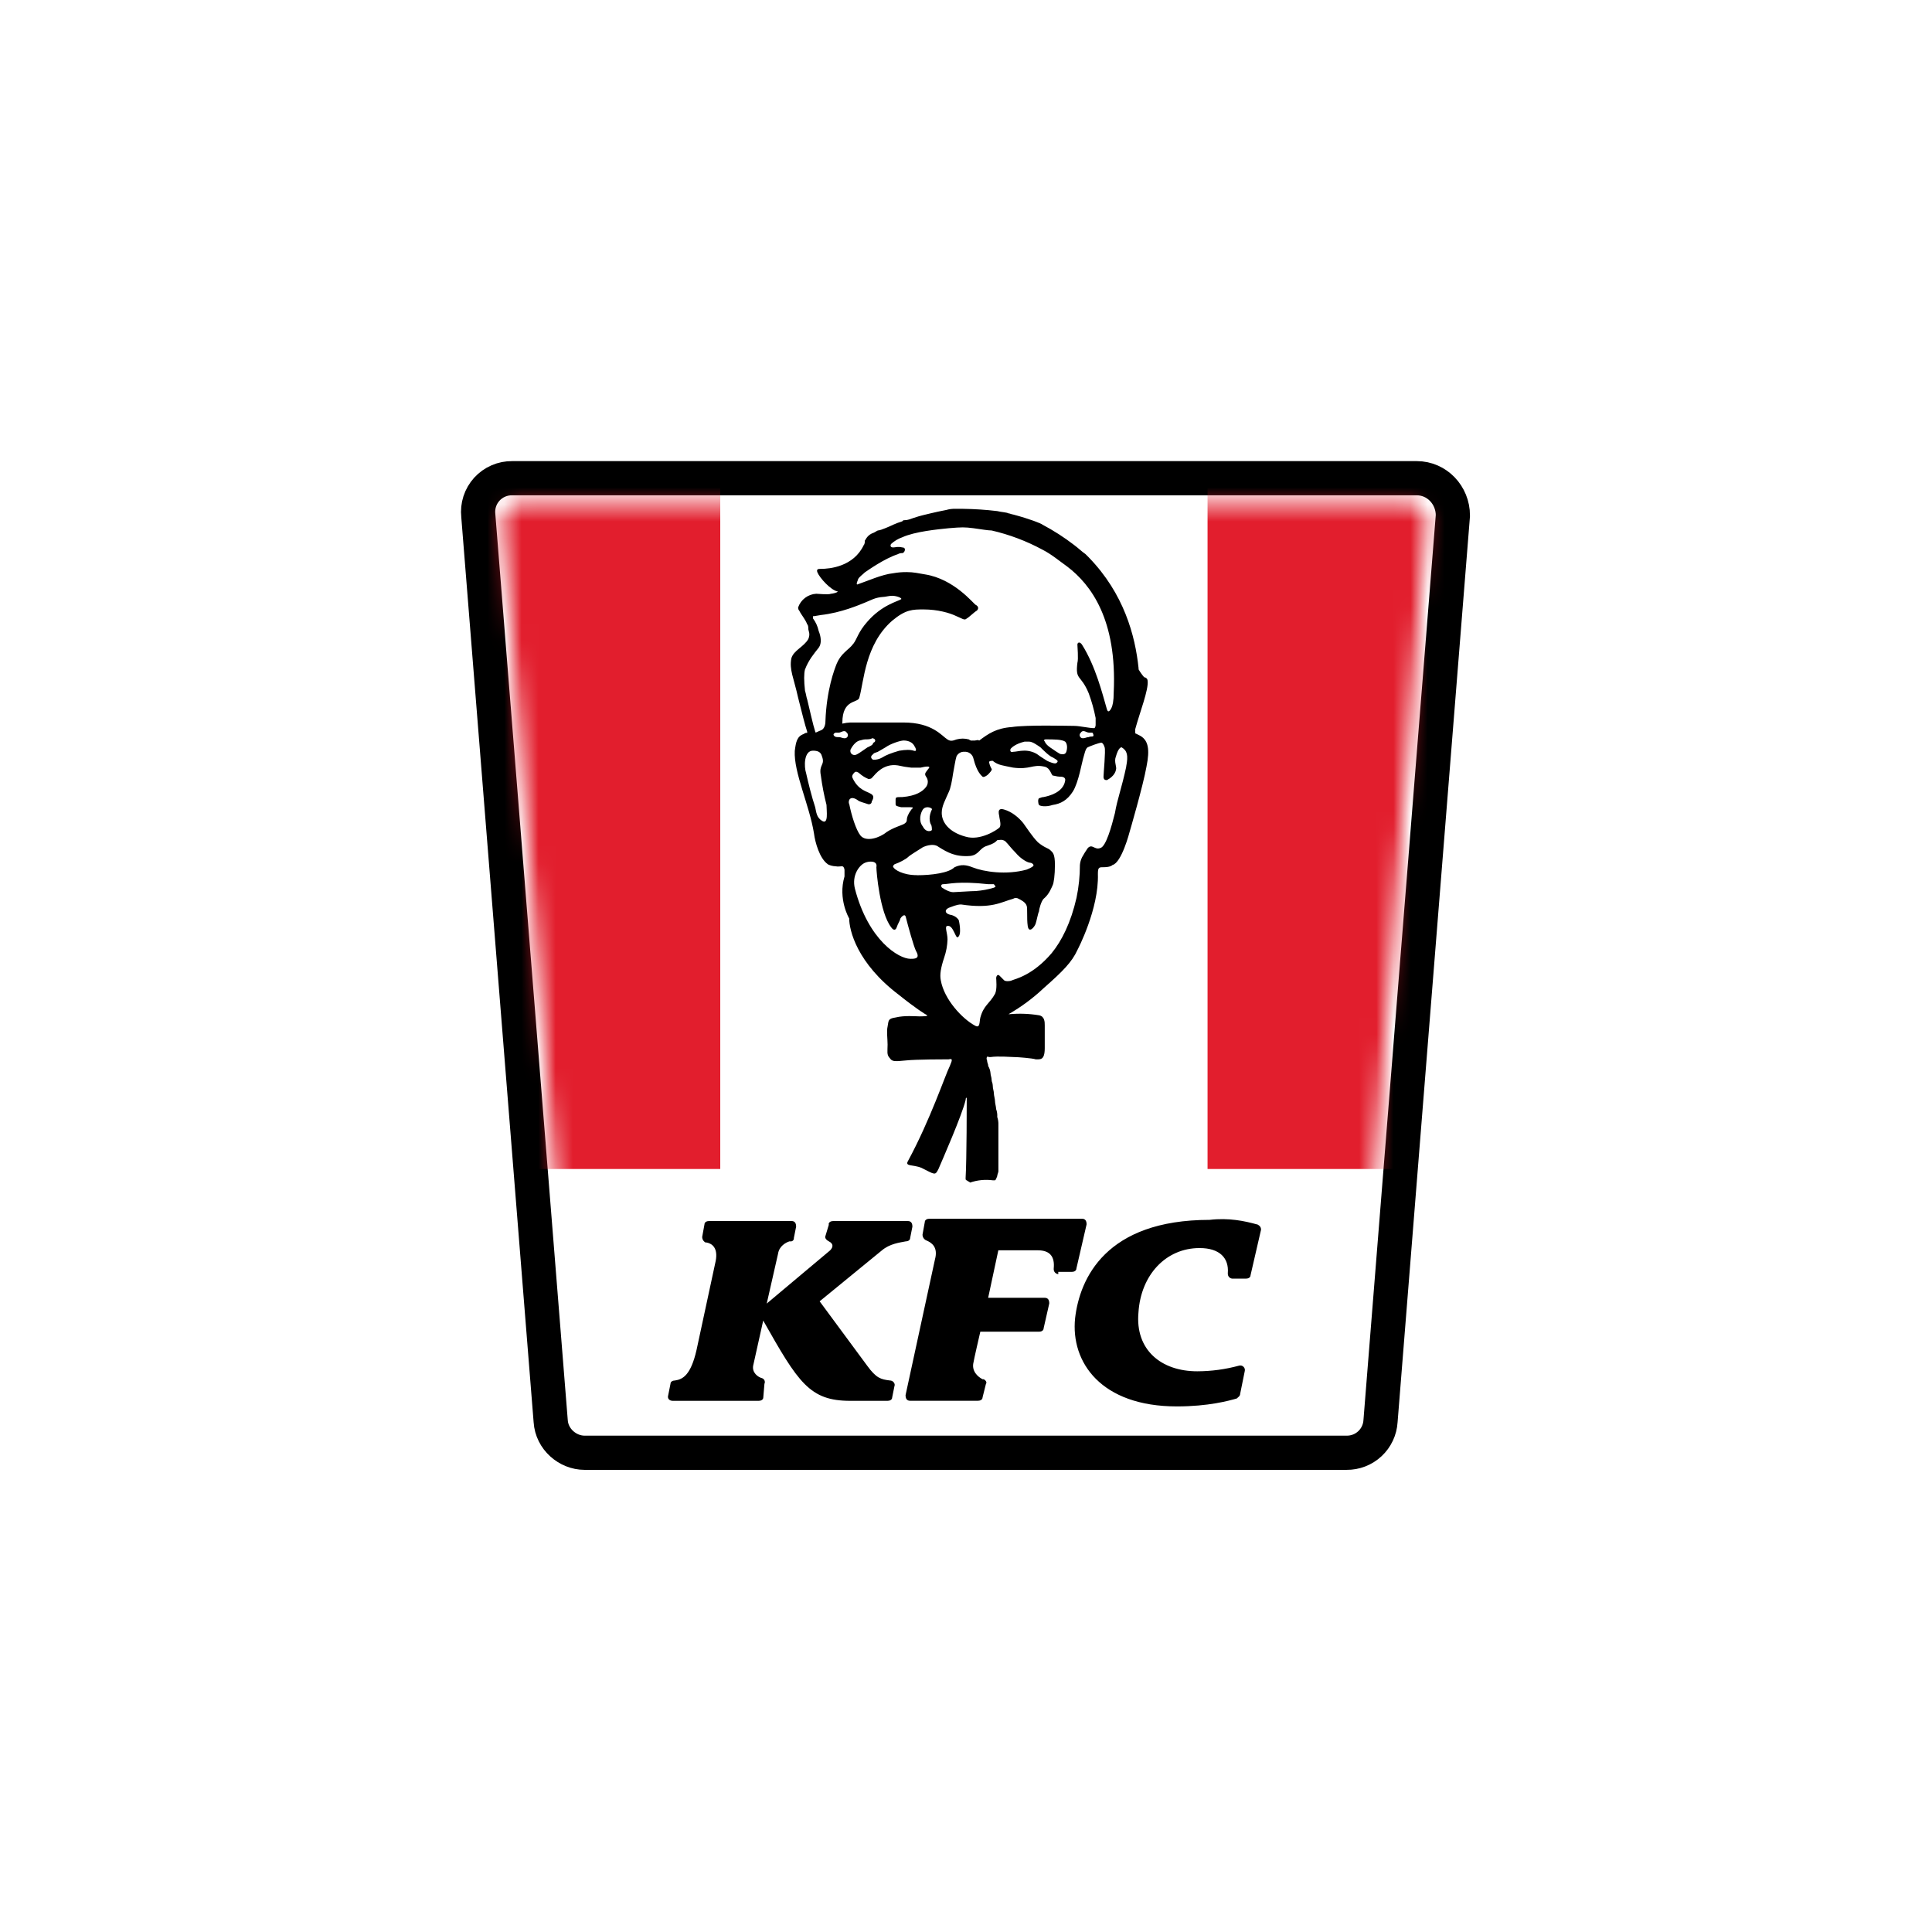 <?xml version="1.0" encoding="UTF-8"?> <svg xmlns="http://www.w3.org/2000/svg" width="113" height="113" viewBox="0 0 113 113" fill="none"><path d="M82.861 27.97H29.959C29.68 27.966 29.404 28.021 29.148 28.132C28.892 28.243 28.662 28.407 28.474 28.613C28.287 28.82 28.145 29.064 28.059 29.329C27.973 29.595 27.945 29.875 27.975 30.152L32.209 83.118C32.275 84.176 33.201 84.97 34.193 84.97H78.761C79.266 84.975 79.754 84.786 80.123 84.441C80.493 84.097 80.715 83.623 80.745 83.118L84.977 30.152C84.977 28.962 84.051 27.97 82.861 27.97Z" stroke="black" stroke-width="2" stroke-miterlimit="10"></path><mask id="mask0_1_2580" style="mask-type:luminance" maskUnits="userSpaceOnUse" x="29" y="29" width="55" height="55"><path d="M30.424 29.491C29.828 29.491 29.432 29.954 29.432 30.549L33.594 82.921C33.594 83.251 33.862 83.45 34.189 83.45H78.632C78.963 83.45 79.161 83.251 79.227 82.921L83.393 30.55C83.459 29.955 82.996 29.492 82.401 29.492L30.424 29.491Z" fill="white"></path></mask><g mask="url(#mask0_1_2580)"><path d="M42.127 28.367H27.911V68.373H42.127V28.367Z" fill="#E21E2D"></path></g><mask id="mask1_1_2580" style="mask-type:luminance" maskUnits="userSpaceOnUse" x="29" y="29" width="55" height="55"><path d="M30.424 29.491C29.828 29.491 29.432 29.954 29.432 30.549L33.594 82.921C33.594 83.251 33.862 83.45 34.189 83.45H78.632C78.963 83.45 79.161 83.251 79.227 82.921L83.393 30.55C83.459 29.955 82.996 29.492 82.401 29.492L30.424 29.491Z" fill="white"></path></mask><g mask="url(#mask1_1_2580)"><path d="M84.845 28.367H70.628V68.373H84.845V28.367Z" fill="#E21E2D"></path></g><path d="M49.666 53.693C49.666 54.42 50.129 56.338 52.575 58.189C53.567 58.983 54.095 59.313 54.229 59.38C54.295 59.446 53.898 59.446 53.766 59.446C53.567 59.446 52.906 59.38 52.377 59.512C51.914 59.578 51.98 59.71 51.914 60.041C51.848 60.309 51.914 60.768 51.914 61.099C51.914 61.496 51.848 61.694 52.047 61.892C52.179 62.091 52.315 62.091 52.972 62.025C53.567 61.959 55.287 61.959 55.485 61.959C55.753 61.892 55.684 62.025 55.551 62.355C55.283 62.884 54.427 65.463 53.105 67.91C52.906 68.241 53.435 68.108 53.898 68.307C54.691 68.704 54.691 68.77 54.89 68.373C55.088 67.91 56.279 65.199 56.477 64.339C56.477 64.207 56.543 64.141 56.543 64.273C56.543 64.405 56.543 67.847 56.477 68.902C56.477 68.968 56.477 69.034 56.543 69.034C56.609 69.1 56.675 69.1 56.742 69.166C57.166 69.021 57.619 68.976 58.064 69.034H58.196L58.262 68.968C58.262 68.902 58.328 68.836 58.328 68.77C58.328 68.704 58.395 68.571 58.395 68.502V65.794C58.401 65.637 58.379 65.48 58.328 65.331C58.339 65.174 58.317 65.016 58.262 64.868C58.262 64.736 58.196 64.537 58.196 64.405C58.196 64.273 58.13 64.075 58.13 63.942C58.13 63.81 58.064 63.674 58.064 63.48C58.064 63.347 57.998 63.281 57.998 63.149C57.998 63.017 57.932 62.881 57.932 62.752C57.918 62.612 57.873 62.476 57.8 62.355C57.8 62.223 57.733 62.157 57.733 62.025C57.733 62.025 57.667 61.892 57.733 61.826C57.733 61.76 57.8 61.826 57.866 61.826H57.932C58.395 61.76 59.122 61.826 59.32 61.826C59.519 61.826 60.379 61.892 60.577 61.959C60.845 61.959 61.106 62.025 61.106 61.297V60.239V60.044V59.978C61.106 59.78 61.106 59.449 60.775 59.383C60.207 59.289 59.63 59.267 59.056 59.317H58.99C59.731 58.894 60.419 58.384 61.04 57.798C62.164 56.806 62.693 56.279 63.024 55.55C63.024 55.55 64.28 53.169 64.214 51.119C64.214 50.722 64.28 50.722 64.544 50.722C64.611 50.722 64.941 50.722 65.073 50.59C65.603 50.458 66.065 48.672 66.065 48.672C66.065 48.672 66.859 45.961 67.057 44.837C67.256 43.845 67.189 43.25 66.594 42.986L66.462 42.919C66.396 42.919 66.396 42.853 66.396 42.788V42.656C66.664 41.664 67.19 40.341 67.123 39.812C67.12 39.761 67.099 39.712 67.062 39.675C67.025 39.639 66.977 39.617 66.925 39.614C66.799 39.471 66.689 39.316 66.594 39.151V39.085C66.396 37.167 65.735 34.721 63.685 32.605L63.486 32.406C63.288 32.274 63.09 32.075 62.825 31.877C62.243 31.429 61.623 31.03 60.974 30.687C60.907 30.621 60.246 30.356 59.254 30.092C59.188 30.092 59.056 30.026 58.986 30.026C58.854 29.959 58.59 29.959 58.325 29.893C57.666 29.814 57.004 29.77 56.341 29.761H55.878C55.7 29.754 55.521 29.776 55.349 29.827C55.019 29.893 54.688 29.959 54.423 30.026C54.159 30.092 53.828 30.158 53.432 30.294C53.233 30.36 53.101 30.426 52.903 30.426C52.836 30.426 52.836 30.426 52.77 30.492C52.59 30.547 52.413 30.613 52.241 30.69C52.109 30.756 51.514 31.021 51.382 31.021C51.316 31.021 51.249 31.087 51.114 31.153C50.717 31.285 50.651 31.55 50.584 31.616C50.584 31.682 50.584 31.814 50.518 31.884C49.923 33.141 48.535 33.273 48.006 33.273C47.873 33.273 47.737 33.273 47.807 33.471C47.939 33.802 48.601 34.529 48.998 34.595C48.998 34.662 48.667 34.728 48.601 34.728C48.468 34.794 47.807 34.728 47.741 34.728C47.506 34.741 47.28 34.823 47.092 34.964C46.904 35.105 46.761 35.299 46.683 35.521C46.679 35.557 46.682 35.594 46.694 35.628C46.705 35.662 46.724 35.694 46.749 35.72C46.881 35.988 47.08 36.182 47.212 36.513C47.278 36.579 47.278 36.712 47.278 36.781C47.278 36.913 47.41 37.049 47.278 37.376C47.01 37.839 46.419 38.038 46.286 38.501C46.154 39.162 46.419 39.625 46.683 40.815C46.881 41.608 47.08 42.402 47.212 42.799V42.864C47.176 42.859 47.14 42.863 47.105 42.875C47.071 42.886 47.04 42.905 47.014 42.93C46.617 43.062 46.551 43.393 46.485 43.922C46.419 45.178 47.344 47.096 47.609 48.748C47.675 49.276 47.939 50.202 48.402 50.535C48.468 50.601 48.733 50.667 48.865 50.667C49.196 50.733 49.328 50.535 49.394 50.865V51.262C48.998 52.585 49.662 53.709 49.662 53.709M50.191 33.871C50.258 33.739 50.459 33.603 50.588 33.474C50.786 33.342 51.712 32.68 52.506 32.416C52.587 32.369 52.68 32.346 52.774 32.35C52.906 32.35 53.042 32.019 52.774 32.019C52.506 31.953 52.377 32.019 52.245 32.019C52.113 32.019 52.047 31.953 52.113 31.821C52.304 31.645 52.529 31.51 52.774 31.424C53.501 31.093 54.824 30.961 55.485 30.895C56.279 30.829 56.411 30.829 56.94 30.895C57.403 30.961 57.8 31.027 57.998 31.027C59.036 31.266 60.037 31.644 60.974 32.151C61.503 32.419 61.965 32.813 62.428 33.143C63.817 34.201 65.338 36.251 65.14 40.483C65.14 41.012 65.073 41.277 65.007 41.409C64.941 41.541 64.809 41.74 64.739 41.475C64.471 40.55 64.078 38.962 63.285 37.706C63.152 37.508 63.016 37.574 63.016 37.706C63.016 37.772 63.083 38.566 63.016 38.764C62.884 39.822 63.215 39.425 63.678 40.551C63.851 41.02 63.986 41.503 64.082 41.994V42.39C64.085 42.462 64.061 42.533 64.016 42.589C63.685 42.589 63.156 42.456 62.825 42.456C62.495 42.456 60.048 42.39 59.188 42.523C58.262 42.589 57.8 42.919 57.27 43.315C57.204 43.249 57.072 43.315 57.002 43.315H56.87C56.834 43.32 56.798 43.316 56.764 43.305C56.729 43.293 56.698 43.274 56.672 43.249C56.434 43.183 56.182 43.183 55.944 43.249C55.746 43.315 55.614 43.381 55.415 43.249C55.085 43.051 54.556 42.258 52.836 42.258H49.732C49.576 42.265 49.421 42.287 49.269 42.324V42.258C49.269 40.87 50.195 41.134 50.261 40.803C50.529 39.877 50.592 37.695 52.179 36.307C52.972 35.645 53.369 35.645 54.03 35.645C54.824 35.645 55.549 35.844 55.948 36.042C56.279 36.174 56.411 36.31 56.543 36.174C56.675 36.108 57.006 35.778 57.138 35.712C57.27 35.579 57.204 35.444 57.072 35.381C56.94 35.318 55.816 33.862 54.096 33.594C53.7 33.528 53.435 33.461 53.038 33.461C52.772 33.458 52.507 33.48 52.245 33.528C51.584 33.594 50.726 33.99 50.129 34.189C50.063 34.123 50.195 33.921 50.195 33.858M63.949 43.046C63.883 43.112 63.817 43.046 63.681 43.112C63.549 43.112 63.483 43.178 63.351 43.178C63.311 43.182 63.271 43.173 63.236 43.153C63.202 43.132 63.176 43.1 63.161 43.063C63.146 43.026 63.143 42.985 63.154 42.946C63.164 42.908 63.187 42.873 63.218 42.849C63.351 42.65 63.549 42.849 63.681 42.849H63.888C63.913 42.875 63.932 42.906 63.943 42.94C63.955 42.974 63.958 43.011 63.954 43.046M61.507 43.774C61.507 43.774 61.176 43.575 61.11 43.377C61.044 43.311 61.044 43.245 61.176 43.245C61.639 43.245 62.102 43.245 62.301 43.377C62.433 43.509 62.433 43.774 62.367 43.972C62.301 44.17 62.099 44.104 62.036 44.104C61.974 44.104 61.507 43.774 61.507 43.774ZM61.775 44.633C61.709 44.7 61.378 44.567 61.246 44.501C61.048 44.369 60.916 44.303 60.651 44.104C60.412 43.961 60.136 43.892 59.858 43.906C59.659 43.906 59.395 43.972 59.262 43.972C59.064 44.038 59.064 43.84 59.13 43.774C59.196 43.708 59.398 43.506 59.924 43.377H60.192C60.39 43.377 60.655 43.575 60.853 43.708C61.051 43.906 61.382 44.237 61.58 44.303C61.779 44.435 61.977 44.501 61.779 44.633M54.439 48.208C54.505 48.274 54.505 48.476 54.505 48.538C54.505 48.601 54.174 48.737 53.976 48.34C53.708 48.009 53.843 47.547 53.976 47.348C54.174 47.08 54.571 47.282 54.505 47.348C54.306 47.745 54.373 48.075 54.439 48.208ZM51.066 44.108C51.132 44.042 51.132 44.042 51.334 43.976C51.467 43.91 51.665 43.777 51.797 43.708C52.065 43.509 52.657 43.311 52.855 43.311C53.054 43.311 53.318 43.377 53.45 43.579C53.583 43.781 53.649 43.976 53.45 43.91C53.252 43.843 52.987 43.843 52.591 43.91C52.128 44.042 51.797 44.174 51.599 44.306C51.438 44.398 51.255 44.444 51.07 44.438C51.07 44.438 50.802 44.306 51.07 44.108M50.739 43.711C50.541 43.843 50.276 44.042 50.144 44.108C49.946 44.24 49.681 44.108 49.747 43.84C49.813 43.708 50.015 43.377 50.276 43.311C50.342 43.311 50.475 43.245 50.607 43.245C50.739 43.245 50.938 43.245 51.004 43.178C51.202 43.178 51.272 43.377 51.07 43.447C51.07 43.579 50.871 43.645 50.739 43.715M47.088 39.146C47.286 38.617 47.617 38.22 47.881 37.889C48.08 37.621 48.014 37.228 47.881 36.897C47.825 36.634 47.712 36.386 47.551 36.17V36.038H47.617L48.014 35.972C49.204 35.839 50.262 35.376 50.593 35.244C50.725 35.178 50.923 35.112 51.056 35.046C51.246 34.971 51.447 34.926 51.651 34.914C51.783 34.914 51.981 34.847 52.18 34.847C52.448 34.847 52.775 34.98 52.709 35.046C52.51 35.178 51.584 35.376 50.725 36.368C50.196 36.964 50.13 37.36 49.931 37.625C49.733 37.889 49.601 37.955 49.402 38.154C49.202 38.338 49.044 38.564 48.939 38.815C48.807 39.146 48.344 40.334 48.278 42.188C48.278 42.386 48.212 42.65 48.01 42.717C47.812 42.783 47.679 42.914 47.679 42.783C47.547 42.386 47.349 41.46 47.217 40.931C47.15 40.733 47.15 40.6 47.084 40.402C47.018 39.807 47.018 39.41 47.084 39.146M48.076 48.006C47.745 47.807 47.745 47.477 47.679 47.212C47.481 46.617 47.283 45.824 47.15 45.228C47.018 44.832 47.018 43.906 47.547 43.906C47.815 43.906 48.01 43.972 48.076 44.237C48.275 44.766 47.878 44.7 48.01 45.361C48.086 45.94 48.197 46.514 48.341 47.08C48.341 47.411 48.473 48.27 48.073 48.006M49.395 43.18C49.263 43.18 49.197 43.114 49.065 43.114C48.932 43.114 48.866 43.114 48.796 43.048C48.727 42.982 48.73 42.916 48.862 42.851H49.061C49.193 42.851 49.392 42.652 49.524 42.851C49.555 42.875 49.578 42.91 49.588 42.948C49.599 42.987 49.596 43.028 49.581 43.065C49.567 43.102 49.54 43.134 49.506 43.154C49.471 43.175 49.431 43.184 49.392 43.18M49.66 47.016C49.593 46.817 49.726 46.487 50.189 46.817C50.255 46.883 50.519 46.95 50.718 47.016C50.85 47.082 50.986 47.016 50.986 46.883C51.052 46.751 51.184 46.553 50.92 46.42C50.721 46.288 50.192 46.222 49.862 45.495C49.795 45.362 49.928 45.227 49.994 45.164C50.06 45.102 50.192 45.164 50.262 45.23C50.418 45.37 50.597 45.482 50.791 45.561C50.989 45.561 50.989 45.495 51.059 45.429C51.191 45.296 51.654 44.635 52.514 44.767C52.775 44.828 53.04 44.872 53.307 44.9H53.836C54.104 44.834 54.498 44.767 54.299 44.966C54.167 45.164 54.031 45.234 54.167 45.429C54.231 45.514 54.266 45.619 54.266 45.726C54.266 45.834 54.231 45.938 54.167 46.024C53.969 46.292 53.572 46.553 52.778 46.619C52.382 46.619 52.382 46.619 52.382 46.817V47.016C52.382 47.148 52.448 47.148 52.712 47.214H53.241C53.307 47.214 53.44 47.214 53.373 47.28L53.307 47.346C53.109 47.614 53.039 47.809 53.039 47.941C53.039 48.074 52.973 48.14 52.841 48.209C52.709 48.276 52.246 48.408 51.849 48.672C51.452 49.003 50.659 49.268 50.33 48.871C50.062 48.54 49.801 47.681 49.669 47.019M53.243 56.079C52.582 56.079 50.796 55.021 50.003 51.979C49.804 51.185 50.271 50.59 50.598 50.46C50.703 50.417 50.815 50.394 50.929 50.394C50.995 50.394 51.325 50.394 51.259 50.724C51.259 50.992 51.458 53.369 52.119 54.229C52.251 54.427 52.387 54.427 52.45 54.229C52.512 54.031 52.648 53.832 52.648 53.766C52.648 53.7 52.916 53.369 52.978 53.634C53.111 54.163 53.441 55.353 53.574 55.618C53.842 56.08 53.508 56.08 53.243 56.08M53.64 51.187C52.78 51.187 52.317 50.856 52.251 50.724C52.185 50.658 52.317 50.526 52.383 50.526C52.582 50.46 52.978 50.258 53.111 50.129C53.243 50 53.706 49.732 53.904 49.6C53.97 49.534 54.566 49.269 54.896 49.534C55.425 49.864 55.888 50.129 56.748 50.063C57.277 49.997 57.277 49.6 57.74 49.468C58.136 49.336 58.203 49.269 58.335 49.137C58.467 49.137 58.603 49.071 58.798 49.203C58.996 49.402 59.128 49.6 59.393 49.864C59.724 50.261 60.12 50.46 60.252 50.46C60.294 50.463 60.334 50.477 60.369 50.5C60.404 50.523 60.432 50.555 60.451 50.592C60.451 50.658 60.385 50.724 60.054 50.86C58.864 51.191 57.541 50.992 56.88 50.728C56.549 50.596 56.219 50.529 55.822 50.728C55.491 51.058 54.499 51.191 53.64 51.191M58.136 51.918C57.792 52.022 57.437 52.088 57.078 52.116C56.81 52.116 55.888 52.182 55.756 52.182C55.557 52.182 55.293 52.05 55.095 51.914C55.028 51.848 55.028 51.716 55.161 51.716C55.491 51.716 56.02 51.518 57.806 51.716H58.136C58.136 51.782 58.335 51.848 58.136 51.914M65.873 44.839C65.605 46.095 65.344 46.757 65.212 47.55C65.014 48.344 64.683 49.534 64.352 49.6C64.022 49.732 63.889 49.332 63.625 49.6C63.506 49.771 63.395 49.947 63.294 50.129C63.22 50.273 63.175 50.43 63.162 50.592C63.163 51.236 63.096 51.879 62.964 52.51C62.633 53.964 62.104 55.022 61.509 55.75C60.385 57.072 59.327 57.269 59.194 57.337C59.062 57.405 58.798 57.403 58.731 57.337L58.464 57.069C58.331 56.937 58.265 57.135 58.265 57.201C58.265 57.267 58.331 57.862 58.199 58.127C57.868 58.722 57.538 58.788 57.339 59.516C57.273 59.784 57.339 60.177 57.009 59.978C56.281 59.582 55.221 58.459 55.025 57.333C54.959 57.003 55.025 56.606 55.223 56.011C55.341 55.669 55.407 55.312 55.419 54.951C55.419 54.554 55.221 54.157 55.419 54.157C55.75 54.091 55.882 54.885 56.014 54.819C56.282 54.686 56.08 53.827 56.08 53.827C56.08 53.827 55.948 53.559 55.551 53.496C55.283 53.43 55.221 53.228 55.485 53.099C55.684 53.033 55.948 52.901 56.212 52.901C58 53.169 58.527 52.769 59.251 52.57C59.3 52.538 59.357 52.521 59.416 52.521C59.475 52.521 59.532 52.538 59.581 52.57C59.714 52.636 59.978 52.769 60.044 52.967C60.11 53.099 60.044 53.694 60.11 54.157C60.176 54.62 60.507 54.224 60.573 54.025C60.639 53.827 60.706 53.43 60.772 53.298C60.772 53.166 60.904 52.703 61.04 52.57C61.37 52.302 61.503 51.909 61.569 51.777C61.635 51.645 61.701 51.182 61.701 50.587C61.701 49.925 61.569 49.859 61.433 49.727C61.297 49.595 61.102 49.595 60.706 49.264C60.375 48.933 60.044 48.404 59.846 48.14C59.578 47.809 59.185 47.479 58.722 47.346C58.259 47.214 58.454 47.677 58.454 47.809C58.454 47.875 58.586 48.272 58.454 48.404C58.321 48.537 57.33 49.198 56.47 48.933C55.478 48.665 55.081 48.074 55.081 47.545C55.081 47.148 55.279 46.817 55.478 46.354C55.61 46.086 55.676 45.693 55.746 45.23C55.812 44.9 55.878 44.437 55.944 44.238C55.986 44.153 56.052 44.081 56.135 44.033C56.217 43.985 56.312 43.964 56.407 43.97C56.529 43.961 56.649 43.997 56.746 44.069C56.843 44.142 56.911 44.248 56.936 44.367C57.135 45.161 57.399 45.359 57.465 45.425C57.531 45.491 57.733 45.359 57.796 45.293C57.858 45.227 58.064 45.025 57.994 44.962C57.933 44.86 57.888 44.748 57.862 44.632C57.796 44.499 57.994 44.499 58.06 44.499C58.391 44.767 58.656 44.767 59.251 44.896C60.243 45.028 60.375 44.698 61.038 44.83C61.104 44.837 61.168 44.858 61.225 44.892C61.283 44.926 61.332 44.973 61.369 45.028C61.435 45.094 61.501 45.296 61.567 45.359C61.633 45.359 61.835 45.425 61.964 45.425C62.092 45.425 62.361 45.425 62.294 45.693C62.162 46.354 61.369 46.553 61.038 46.619C60.906 46.619 60.84 46.685 60.77 46.685C60.704 46.751 60.704 46.953 60.77 47.082C60.836 47.148 61.167 47.214 61.563 47.082C62.026 47.016 62.423 46.814 62.754 46.288C63.084 45.763 63.283 44.569 63.349 44.371C63.415 44.172 63.481 43.776 63.617 43.709C63.753 43.643 64.278 43.441 64.41 43.441C64.477 43.441 64.543 43.507 64.609 43.709C64.675 43.911 64.543 45.228 64.543 45.429C64.543 45.629 64.675 45.627 64.741 45.627C64.873 45.561 65.204 45.359 65.27 45.032C65.336 44.834 65.138 44.569 65.27 44.238C65.402 43.776 65.538 43.709 65.601 43.709C65.931 43.908 65.998 44.172 65.869 44.834M73.539 71.612C73.671 71.678 73.807 71.811 73.737 72.009L73.142 74.588C73.142 74.72 73.01 74.786 72.874 74.786H72.082C72.012 74.782 71.946 74.753 71.897 74.704C71.847 74.654 71.818 74.588 71.814 74.518V74.452C71.88 73.593 71.351 72.997 70.162 72.997C68.178 72.997 66.723 74.584 66.587 76.767C66.389 78.949 67.91 80.205 70.026 80.205C70.852 80.203 71.674 80.092 72.472 79.874C72.517 79.862 72.566 79.861 72.612 79.873C72.658 79.885 72.7 79.909 72.734 79.943C72.767 79.977 72.792 80.019 72.804 80.065C72.816 80.111 72.815 80.159 72.802 80.205L72.534 81.528C72.534 81.66 72.402 81.726 72.336 81.796C71.873 81.928 70.684 82.259 68.832 82.259C64.401 82.259 62.616 79.68 62.881 77.101C63.149 74.786 64.668 71.348 70.75 71.348C71.873 71.216 72.799 71.414 73.526 71.616M48.465 71.616C48.465 71.484 48.597 71.417 48.733 71.417H53.097C53.296 71.417 53.365 71.55 53.365 71.748L53.233 72.409C53.233 72.542 53.101 72.608 52.965 72.608C52.635 72.674 52.039 72.74 51.576 73.137L47.94 76.112L50.724 79.883C51.253 80.61 51.517 80.676 52.047 80.742C52.245 80.742 52.377 80.941 52.315 81.073L52.182 81.734C52.182 81.866 52.05 81.933 51.914 81.933H49.732C47.352 81.933 46.694 80.874 44.639 77.237L44.05 79.883C43.983 80.279 44.318 80.544 44.578 80.61C44.609 80.622 44.638 80.64 44.661 80.663C44.685 80.687 44.704 80.715 44.717 80.746C44.729 80.777 44.735 80.811 44.734 80.844C44.733 80.878 44.724 80.91 44.71 80.941L44.644 81.734C44.644 81.866 44.512 81.933 44.376 81.933H39.351C39.153 81.933 39.02 81.8 39.083 81.602L39.215 80.941C39.215 80.808 39.347 80.742 39.483 80.742C39.946 80.676 40.409 80.412 40.74 78.955L41.864 73.731C41.996 73.004 41.665 72.739 41.335 72.673H41.269C41.208 72.642 41.157 72.594 41.122 72.536C41.087 72.478 41.069 72.41 41.07 72.342L41.203 71.615C41.203 71.483 41.335 71.416 41.471 71.416H46.296C46.495 71.416 46.564 71.549 46.564 71.747L46.432 72.408C46.435 72.435 46.432 72.462 46.423 72.488C46.414 72.513 46.4 72.537 46.381 72.556C46.362 72.575 46.339 72.589 46.313 72.598C46.288 72.607 46.26 72.61 46.234 72.607H46.167C45.969 72.673 45.572 72.875 45.506 73.334L44.845 76.244L48.548 73.136C48.746 72.938 48.746 72.739 48.482 72.607C48.35 72.541 48.214 72.408 48.283 72.276L48.482 71.615M61.899 74.521C61.83 74.517 61.764 74.488 61.714 74.438C61.665 74.389 61.635 74.323 61.631 74.253V74.187C61.697 73.525 61.433 73.129 60.706 73.129H58.391L57.796 75.906H61.102C61.301 75.906 61.37 76.038 61.37 76.237L61.04 77.692C61.04 77.824 60.907 77.89 60.772 77.89H57.337C57.337 77.89 56.94 79.609 56.94 79.677C56.808 80.206 57.208 80.537 57.469 80.669H57.535C57.667 80.735 57.733 80.867 57.667 80.937L57.469 81.731C57.469 81.863 57.337 81.929 57.201 81.929H53.233C53.035 81.929 52.965 81.797 52.965 81.598L54.684 73.663C54.883 72.936 54.486 72.671 54.155 72.539C54.095 72.508 54.044 72.46 54.009 72.402C53.974 72.344 53.956 72.276 53.957 72.208L54.089 71.481C54.089 71.349 54.221 71.282 54.357 71.282H63.285C63.483 71.282 63.553 71.415 63.553 71.613L62.957 74.192C62.957 74.324 62.825 74.391 62.689 74.391H61.896" fill="black"></path></svg> 